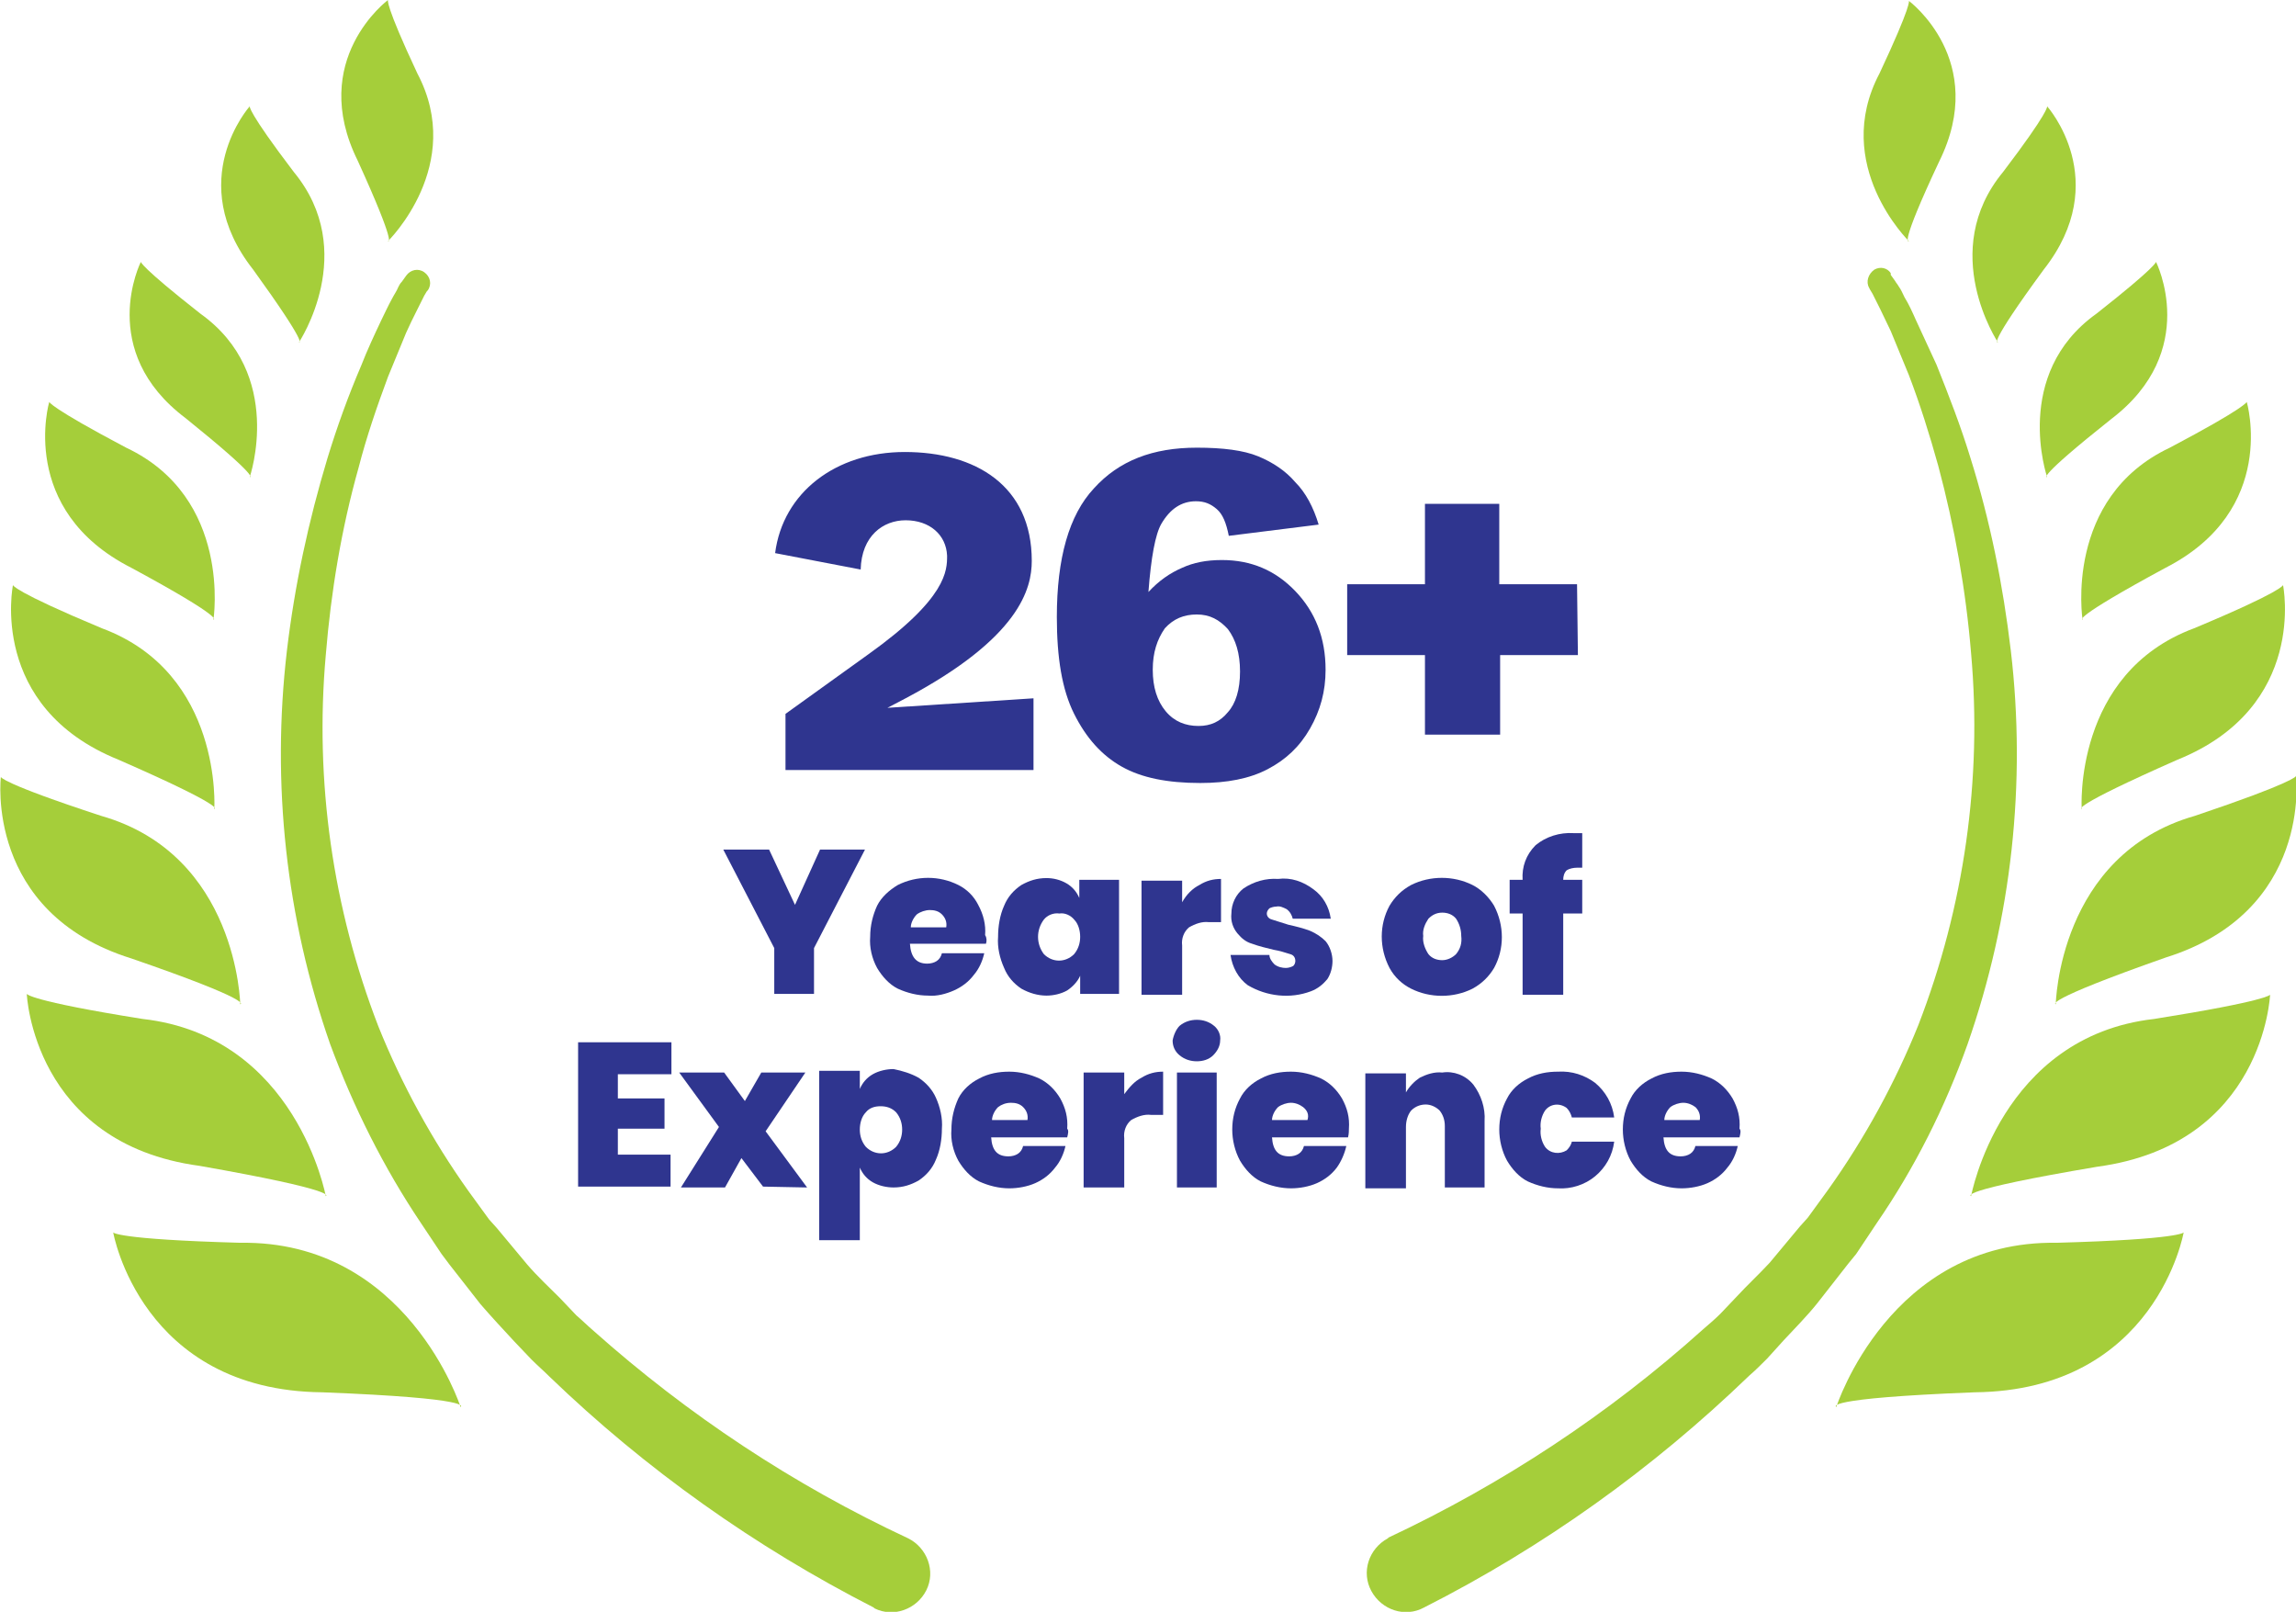 <?xml version="1.0" encoding="utf-8"?>
<!-- Generator: Adobe Illustrator 27.6.1, SVG Export Plug-In . SVG Version: 6.00 Build 0)  -->
<svg version="1.1" id="Layer_1" xmlns="http://www.w3.org/2000/svg" xmlns:xlink="http://www.w3.org/1999/xlink" x="0px" y="0px"
	 viewBox="0 0 265.7 186.5" style="enable-background:new 0 0 265.7 186.5;" xml:space="preserve">
<style type="text/css">
	.st0{fill:#A5CE3A;}
	.st1{fill:#2F358F;}
	.st2{enable-background:new    ;}
</style>
<path class="st0" d="M53.3,162.8c0,0-6.2-19.3-25.5-19c-14.4-0.4-14.7-1.2-14.7-1.2s3.2,18.3,24.2,18.5
	C55.3,161.8,53.3,162.8,53.3,162.8z"/>
<path class="st0" d="M37.7,138.4c0,0-3.4-18.5-21.2-20.5C3.3,115.8,3.1,115,3.1,115s0.7,17.3,20,19.9
	C39.6,137.8,37.7,138.4,37.7,138.4z"/>
<path class="st0" d="M27.8,116.2c0,0-0.3-17.3-16.1-21.8C0.1,90.6,0.1,89.9,0.1,89.9s-1.9,15.7,15.1,21
	C29.7,115.9,27.8,116.2,27.8,116.2z"/>
<path class="st0" d="M24.8,93.6c0,0,1-15.7-13-20.9c-10.3-4.3-10.3-5-10.3-5s-2.9,14.1,12.2,20.2C26.5,93.5,24.8,93.6,24.8,93.6z"/>
<path class="st0" d="M24.7,71.7c0,0,2.2-14.1-10.1-19.9c-8.9-4.7-8.9-5.3-8.9-5.3S2,59,15.2,65.7C26.3,71.7,24.7,71.7,24.7,71.7z"/>
<path class="st0" d="M28.9,55.2c0,0,4.1-11.9-5.7-18.9c-7-5.5-6.9-6-6.9-6s-5.2,10.3,5.2,18.1C30.3,55.5,28.9,55.2,28.9,55.2z"/>
<path class="st0" d="M34.6,39.6c0,0,7-10.5-0.6-19.7c-5.4-7.1-5.1-7.6-5.1-7.6s-7.7,8.6,0.4,18.9C35.8,40.2,34.6,39.6,34.6,39.6z"/>
<path class="st0" d="M44.9,27.9c0,0,9-8.8,3.4-19.4C44.5,0.4,44.9,0,44.9,0s-9.3,6.9-3.5,18.6C46,28.7,44.9,27.9,44.9,27.9z"/>
<path class="st0" d="M49.4,33.7l-0.3,0.5c-0.1,0.2-0.2,0.4-0.3,0.6c-0.2,0.4-0.4,0.8-0.6,1.2c-0.4,0.8-0.8,1.6-1.2,2.5
	c-0.7,1.7-1.4,3.4-2.1,5.1c-1.3,3.5-2.5,7-3.4,10.5c-2,7.1-3.2,14.4-3.8,21.7c-1.3,14.6,0.8,29.3,6.1,43c2.7,6.7,6.2,13.1,10.4,19
	l1.6,2.2l0.8,1.1l0.9,1l3.5,4.2c1.2,1.4,2.5,2.6,3.8,3.9l1.9,2c0.7,0.6,1.3,1.2,2,1.8c10.9,9.7,23.1,17.8,36.4,24
	c2.2,1.1,3.2,3.8,2.1,6s-3.8,3.2-6,2.1l0,0l0,0l-0.1-0.1c-13.7-7-26.4-16-37.5-26.7c-0.7-0.7-1.4-1.3-2.1-2l-2-2.1
	c-1.3-1.4-2.6-2.8-3.9-4.3l-3.6-4.6l-0.9-1.2l-0.8-1.2l-1.6-2.4c-4.3-6.4-7.8-13.4-10.5-20.7c-5.1-14.6-6.8-30.1-5-45.5
	c0.9-7.6,2.5-15,4.7-22.3c1.1-3.6,2.4-7.2,3.9-10.7c0.7-1.8,1.5-3.5,2.3-5.2c0.4-0.8,0.8-1.7,1.3-2.6c0.2-0.4,0.5-0.8,0.7-1.3
	c0.1-0.2,0.2-0.4,0.4-0.6l0.5-0.7c0.5-0.7,1.4-0.9,2.1-0.4c0.7,0.5,0.9,1.4,0.4,2.1L49.4,33.7z"/>
<path class="st0" d="M212.5,162.8c0,0,6.2-19.3,25.5-19c14.4-0.4,14.7-1.2,14.7-1.2s-3.2,18.3-24.2,18.5
	C210.5,161.8,212.5,162.8,212.5,162.8z"/>
<path class="st0" d="M228.1,138.4c0,0,3.4-18.5,21.2-20.5c13.2-2.1,13.4-2.8,13.4-2.8s-0.7,17.3-20,19.9
	C226.1,137.8,228.1,138.4,228.1,138.4z"/>
<path class="st0" d="M237.9,116.2c0,0,0.3-17.3,16.1-21.8c11.6-3.9,11.7-4.6,11.7-4.6s1.9,15.7-15.1,21
	C236.1,115.9,237.9,116.2,237.9,116.2z"/>
<path class="st0" d="M240.9,93.6c0,0-1-15.7,13-20.9c10.3-4.3,10.3-5,10.3-5s2.9,14.1-12.2,20.2C239.3,93.5,240.9,93.6,240.9,93.6z"
	/>
<path class="st0" d="M241,71.7c0,0-2.2-14.1,10.1-19.9c8.9-4.7,8.9-5.3,8.9-5.3s3.7,12.5-9.4,19.2C239.5,71.7,241,71.7,241,71.7z"/>
<path class="st0" d="M236.9,55.2c0,0-4.1-11.9,5.7-18.9c7-5.5,6.9-6,6.9-6s5.2,10.3-5.2,18.2C235.5,55.5,236.9,55.2,236.9,55.2z"/>
<path class="st0" d="M231.2,39.6c0,0-7-10.5,0.6-19.7c5.4-7.1,5.1-7.6,5.1-7.6s7.7,8.6-0.4,18.9C229.9,40.2,231.2,39.6,231.2,39.6z"
	/>
<path class="st0" d="M220.9,27.9c0,0-9-8.8-3.4-19.4c3.8-8.1,3.4-8.4,3.4-8.4s9.3,6.9,3.5,18.6C219.7,28.7,220.9,27.9,220.9,27.9z"
	/>
<path class="st0" d="M218.8,31.8l0.5,0.7c0.1,0.2,0.3,0.4,0.4,0.6c0.3,0.4,0.5,0.9,0.7,1.3c0.5,0.8,0.9,1.7,1.3,2.6
	c0.8,1.7,1.6,3.5,2.4,5.2c1.4,3.5,2.8,7.1,3.9,10.7c2.3,7.3,3.8,14.8,4.7,22.4c1.8,15.3,0.1,30.9-5,45.5
	c-2.6,7.3-6.1,14.3-10.5,20.7l-1.6,2.4l-0.8,1.2l-0.9,1.1l-3.6,4.6c-1.2,1.5-2.6,2.9-3.9,4.3l-1.9,2.1c-0.7,0.7-1.4,1.4-2.1,2
	C191.2,170,178.6,179,164.8,186c-2.2,1.2-4.9,0.3-6.1-1.9s-0.3-4.9,1.9-6.1l0,0l0,0l0.1-0.1c13.2-6.2,25.5-14.3,36.4-24.1
	c0.7-0.6,1.4-1.2,2-1.8l1.9-2c1.2-1.3,2.6-2.6,3.8-3.9l3.5-4.2l0.9-1l0.8-1.1l1.6-2.2c4.2-5.9,7.7-12.3,10.4-19
	c5.3-13.7,7.4-28.4,6.1-43c-0.6-7.3-1.9-14.6-3.8-21.7c-1-3.6-2.1-7.1-3.4-10.5c-0.7-1.7-1.4-3.4-2.1-5.1c-0.4-0.8-0.8-1.7-1.2-2.5
	c-0.2-0.4-0.4-0.8-0.6-1.2c-0.1-0.2-0.2-0.4-0.3-0.6l-0.3-0.5l-0.1-0.2c-0.4-0.7-0.1-1.6,0.6-2.1c0.7-0.4,1.5-0.2,1.9,0.4
	L218.8,31.8z"/>
<g>
	<path class="st1" d="M182.6,75.8h-9V85h-8.7v-9.2h-9v-8.2h9v-9.3h8.6v9.3h9L182.6,75.8z"/>
</g>
<g>
	<g>
		<path class="st1" d="M100.1,98.3l-5.9,11.4v5.3h-4.6v-5.3l-5.9-11.4H89l3,6.4l2.9-6.4H100.1z"/>
		<path class="st1" d="M114.1,109.2h-8.8c0.1,1.5,0.7,2.3,2,2.3c0.4,0,0.8-0.1,1.1-0.3c0.3-0.2,0.5-0.5,0.6-0.9h4.9
			c-0.2,0.9-0.6,1.8-1.2,2.5c-0.6,0.8-1.4,1.4-2.3,1.8s-2,0.7-3,0.6c-1.2,0-2.4-0.3-3.5-0.8c-1-0.5-1.8-1.4-2.4-2.4
			c-0.6-1.1-0.9-2.4-0.8-3.6c0-1.3,0.3-2.5,0.8-3.6c0.5-1,1.4-1.8,2.4-2.4c2.2-1.1,4.8-1.1,7,0c1,0.5,1.8,1.3,2.3,2.3
			c0.6,1.1,0.9,2.3,0.8,3.5C114.2,108.5,114.2,108.9,114.1,109.2z M109,105.8c-0.4-0.4-0.9-0.5-1.4-0.5s-1.1,0.2-1.5,0.5
			c-0.4,0.4-0.7,1-0.7,1.5h4.1C109.6,106.7,109.4,106.2,109,105.8z"/>
		<path class="st1" d="M123.4,102.2c0.7,0.4,1.2,1,1.5,1.7v-2.1h4.6V115H125v-2.1c-0.3,0.7-0.9,1.3-1.5,1.7
			c-0.7,0.4-1.6,0.6-2.4,0.6c-1,0-2-0.3-2.9-0.8c-0.9-0.6-1.6-1.4-2-2.4c-0.5-1.1-0.8-2.4-0.7-3.6c0-1.2,0.2-2.5,0.7-3.6
			c0.4-1,1.1-1.8,2-2.4c0.9-0.5,1.8-0.8,2.9-0.8C121.9,101.6,122.7,101.8,123.4,102.2z M120.8,106.4c-0.9,1.2-0.9,2.8,0,4
			c1,1,2.5,1,3.5,0l0,0c0.5-0.6,0.7-1.3,0.7-2s-0.2-1.5-0.7-2c-0.4-0.5-1.1-0.8-1.7-0.7C121.9,105.6,121.2,105.9,120.8,106.4z"/>
		<path class="st1" d="M138.8,102.4c0.8-0.5,1.6-0.7,2.5-0.7v5h-1.4c-0.8-0.1-1.6,0.2-2.3,0.6c-0.6,0.5-0.9,1.3-0.8,2.1v5.7h-4.7
			v-13.2h4.7v2.5C137.3,103.5,138,102.8,138.8,102.4z"/>
		<path class="st1" d="M152,102.9c1.1,0.8,1.8,2,2,3.4h-4.4c-0.1-0.4-0.3-0.8-0.7-1.1c-0.4-0.2-0.8-0.4-1.2-0.3
			c-0.3,0-0.6,0.1-0.8,0.2c-0.2,0.2-0.3,0.4-0.3,0.6c0,0.3,0.2,0.6,0.6,0.7c0.6,0.2,1.3,0.4,1.9,0.6c0.9,0.2,1.7,0.4,2.5,0.7
			c0.7,0.3,1.3,0.7,1.8,1.2c0.5,0.6,0.8,1.5,0.8,2.3c0,0.7-0.2,1.5-0.6,2.1c-0.5,0.6-1.1,1.1-1.9,1.4c-2.4,0.9-5.1,0.6-7.3-0.7
			c-1.1-0.8-1.8-2.1-2-3.5h4.5c0,0.4,0.3,0.8,0.6,1.1c0.4,0.3,0.9,0.4,1.3,0.4c0.3,0,0.6-0.1,0.8-0.2s0.3-0.4,0.3-0.6
			c0-0.4-0.2-0.7-0.6-0.8c-0.6-0.2-1.3-0.4-1.9-0.5c-0.8-0.2-1.7-0.4-2.5-0.7c-0.7-0.2-1.2-0.6-1.7-1.2s-0.8-1.4-0.7-2.3
			c0-1.1,0.5-2.2,1.4-2.9c1.2-0.8,2.6-1.2,4-1.1C149.4,101.5,150.8,102,152,102.9z"/>
		<path class="st1" d="M170.4,102.4c1,0.5,1.9,1.4,2.5,2.4c1.2,2.3,1.2,5,0,7.2c-0.6,1-1.4,1.8-2.5,2.4c-2.2,1.1-4.9,1.1-7.1,0
			c-1-0.5-1.9-1.3-2.5-2.4c-1.2-2.3-1.2-5,0-7.2c0.6-1,1.4-1.8,2.5-2.4C165.5,101.3,168.2,101.3,170.4,102.4z M165.3,106.3
			c-0.4,0.6-0.7,1.3-0.6,2c-0.1,0.7,0.2,1.5,0.6,2.1c0.4,0.5,1,0.7,1.6,0.7s1.2-0.3,1.6-0.7c0.5-0.6,0.7-1.3,0.6-2.1
			c0-0.7-0.2-1.4-0.6-2c-0.4-0.5-1-0.7-1.6-0.7C166.2,105.6,165.7,105.9,165.3,106.3z"/>
		<path class="st1" d="M182.5,100.4c-0.4,0-0.9,0.1-1.2,0.3c-0.3,0.3-0.4,0.7-0.4,1.1h2.2v3.9h-2.2v9.4h-4.7v-9.4h-1.5v-3.9h1.5
			c-0.1-1.5,0.4-2.9,1.5-4c1.2-1,2.8-1.5,4.4-1.4c0.2,0,0.5,0,1,0v4H182.5z"/>
	</g>
	<g>
		<path class="st1" d="M71.5,124.3v2.8h5.4v3.5h-5.4v3h6.1v3.7H66.9v-16.7h10.8v3.7H71.5z"/>
		<path class="st1" d="M88.3,137.3l-2.5-3.3l-1.9,3.4h-5.1l4.4-7l-4.6-6.3h5.2l2.4,3.3l1.9-3.3h5.1l-4.6,6.8l4.8,6.5L88.3,137.3z"/>
		<path class="st1" d="M106.3,124.7c0.9,0.6,1.6,1.4,2,2.3c0.5,1.1,0.8,2.4,0.7,3.6c0,1.2-0.2,2.5-0.7,3.6c-0.4,1-1.1,1.8-2,2.4
			c-0.9,0.5-1.8,0.8-2.9,0.8c-0.8,0-1.7-0.2-2.4-0.6c-0.7-0.4-1.2-1-1.5-1.7v8.4h-4.7v-19.6h4.7v2.1c0.3-0.7,0.8-1.3,1.5-1.7
			c0.7-0.4,1.6-0.6,2.4-0.6C104.4,123.9,105.4,124.2,106.3,124.7z M100.2,128.7c-0.5,0.5-0.7,1.3-0.7,2s0.2,1.4,0.7,2
			c1,1,2.5,1,3.5,0l0,0c0.5-0.6,0.7-1.3,0.7-2s-0.2-1.4-0.7-2c-0.5-0.5-1.1-0.7-1.8-0.7C101.2,128,100.6,128.2,100.2,128.7
			L100.2,128.7z"/>
		<path class="st1" d="M123.5,131.6h-8.8c0.1,1.5,0.7,2.2,2,2.2c0.4,0,0.8-0.1,1.1-0.3c0.3-0.2,0.5-0.5,0.6-0.9h4.9
			c-0.2,0.9-0.6,1.8-1.2,2.5c-0.6,0.8-1.4,1.4-2.3,1.8c-0.9,0.4-2,0.6-3,0.6c-1.2,0-2.4-0.3-3.5-0.8c-1-0.5-1.8-1.4-2.4-2.4
			c-0.6-1.1-0.9-2.4-0.8-3.6c0-1.3,0.3-2.5,0.8-3.6c0.5-1,1.4-1.8,2.4-2.3c1.1-0.6,2.3-0.8,3.5-0.8s2.4,0.3,3.5,0.8
			c1,0.5,1.8,1.3,2.4,2.3c0.6,1.1,0.9,2.2,0.8,3.5C123.7,130.8,123.6,131.2,123.5,131.6z M118.4,128.1c-0.4-0.4-0.9-0.5-1.4-0.5
			c-0.6,0-1.1,0.2-1.5,0.5c-0.4,0.4-0.7,1-0.7,1.5h4.1C119,129,118.8,128.5,118.4,128.1z"/>
		<path class="st1" d="M132.1,124.7c0.8-0.5,1.6-0.7,2.5-0.7v5h-1.4c-0.8-0.1-1.6,0.2-2.3,0.6c-0.6,0.5-0.9,1.3-0.8,2.1v5.7h-4.7
			v-13.3h4.7v2.5C130.7,125.8,131.3,125.1,132.1,124.7z"/>
		<path class="st1" d="M136.5,118.7c0.6-0.5,1.3-0.7,2-0.7s1.4,0.2,2,0.7c0.5,0.4,0.8,1.1,0.7,1.7c0,0.6-0.3,1.2-0.8,1.7
			s-1.2,0.7-1.9,0.7s-1.4-0.2-2-0.7c-0.5-0.4-0.8-1-0.8-1.7C135.8,119.8,136.1,119.1,136.5,118.7z M140.8,124.1v13.3h-4.6v-13.3
			L140.8,124.1z"/>
		<path class="st1" d="M156,131.6h-8.8c0.1,1.5,0.7,2.2,2,2.2c0.4,0,0.8-0.1,1.1-0.3s0.5-0.5,0.6-0.9h4.9c-0.2,0.9-0.6,1.8-1.1,2.5
			c-0.6,0.8-1.4,1.4-2.3,1.8c-0.9,0.4-2,0.6-3,0.6c-1.2,0-2.4-0.3-3.5-0.8c-1-0.5-1.8-1.4-2.4-2.4c-0.6-1.1-0.9-2.4-0.9-3.6
			c0-1.3,0.3-2.5,0.9-3.6c0.5-1,1.4-1.8,2.4-2.3c1.1-0.6,2.3-0.8,3.5-0.8s2.4,0.3,3.5,0.8c1,0.5,1.8,1.3,2.4,2.3
			c0.6,1.1,0.9,2.2,0.8,3.5C156.1,130.8,156.1,131.2,156,131.6z M150.8,128.1c-0.4-0.3-0.9-0.5-1.4-0.5s-1.1,0.2-1.5,0.5
			c-0.4,0.4-0.7,1-0.7,1.5h4.1C151.5,129,151.3,128.5,150.8,128.1L150.8,128.1z"/>
		<path class="st1" d="M170.5,125.5c0.9,1.2,1.4,2.7,1.3,4.2v7.7h-4.6v-7.1c0-0.7-0.2-1.3-0.6-1.8c-0.4-0.4-1-0.7-1.6-0.7
			s-1.2,0.2-1.7,0.7c-0.4,0.5-0.6,1.2-0.6,1.9v7.1H158v-13.3h4.7v2.2c0.4-0.7,1-1.3,1.6-1.7c0.8-0.4,1.7-0.7,2.6-0.6
			C168.2,123.9,169.6,124.4,170.5,125.5z"/>
		<path class="st1" d="M184.6,125.3c1.2,1,2,2.4,2.2,4h-4.9c-0.1-0.4-0.3-0.8-0.6-1.1c-0.8-0.6-1.9-0.5-2.5,0.3l0,0
			c-0.4,0.6-0.6,1.4-0.5,2.1c-0.1,0.7,0.1,1.5,0.5,2.1c0.6,0.8,1.7,0.9,2.5,0.4l0,0c0.3-0.3,0.5-0.6,0.6-1h4.9c-0.2,1.6-1,3-2.2,4
			s-2.8,1.5-4.3,1.4c-1.2,0-2.4-0.3-3.5-0.8c-1-0.5-1.8-1.4-2.4-2.4c-0.6-1.1-0.9-2.4-0.9-3.6c0-1.3,0.3-2.5,0.9-3.6
			c0.5-1,1.4-1.8,2.4-2.3c1.1-0.6,2.3-0.8,3.5-0.8C181.9,123.9,183.4,124.4,184.6,125.3z"/>
		<path class="st1" d="M201.3,131.6h-8.8c0.1,1.5,0.7,2.2,2,2.2c0.4,0,0.8-0.1,1.1-0.3s0.5-0.5,0.6-0.9h4.9
			c-0.2,0.9-0.6,1.8-1.2,2.5c-0.6,0.8-1.4,1.4-2.3,1.8c-0.9,0.4-2,0.6-3,0.6c-1.2,0-2.4-0.3-3.5-0.8c-1-0.5-1.8-1.4-2.4-2.4
			c-0.6-1.1-0.9-2.4-0.9-3.6c0-1.3,0.3-2.5,0.9-3.6c0.5-1,1.4-1.8,2.4-2.3c1.1-0.6,2.3-0.8,3.5-0.8s2.4,0.3,3.5,0.8
			c1,0.5,1.8,1.3,2.4,2.3c0.6,1.1,0.9,2.2,0.8,3.5C201.5,130.8,201.4,131.2,201.3,131.6z M196.2,128.1c-0.4-0.3-0.9-0.5-1.4-0.5
			s-1.1,0.2-1.5,0.5c-0.4,0.4-0.7,1-0.7,1.5h4.1C196.8,129,196.6,128.5,196.2,128.1L196.2,128.1z"/>
	</g>
</g>
<g class="st2">
	<path class="st1" d="M119.6,80.8v8.3H90.9v-6.5l9.6-6.9c9.1-6.5,9.1-9.7,9.1-11.4c-0.1-2.4-2-4.1-4.8-4.1c-2.6,0-5.1,1.8-5.2,5.7
		L89.7,64c0.9-7,7-11.7,15-11.7c8.2,0,14.7,3.9,14.7,12.6c0,3.2-1.4,8.9-14.6,15.9l-2.1,1.1L119.6,80.8z"/>
</g>
<g>
	<path class="st1" d="M152.6,60.7L142.2,62c-0.3-1.5-0.7-2.5-1.4-3.1s-1.4-0.9-2.4-0.9c-1.7,0-3,0.9-4,2.6c-0.7,1.2-1.2,3.9-1.5,7.9
		c1.2-1.3,2.5-2.2,3.9-2.8c1.3-0.6,2.8-0.9,4.6-0.9c3.4,0,6.2,1.2,8.5,3.6c2.3,2.4,3.5,5.4,3.5,9.1c0,2.5-0.6,4.7-1.8,6.8
		c-1.2,2.1-2.8,3.6-4.9,4.7c-2.1,1.1-4.7,1.6-7.8,1.6c-3.8,0-6.8-0.6-9.1-1.9c-2.3-1.3-4.1-3.3-5.5-6.1c-1.4-2.8-2-6.5-2-11.2
		c0-6.8,1.4-11.8,4.3-14.9c2.9-3.2,6.8-4.7,11.9-4.7c3,0,5.4,0.3,7.1,1c1.7,0.7,3.2,1.7,4.3,3C151.1,57,152,58.7,152.6,60.7z
		 M133.4,77.5c0,2,0.5,3.6,1.5,4.8c1,1.2,2.3,1.7,3.8,1.7c1.4,0,2.5-0.5,3.4-1.6c0.9-1,1.4-2.6,1.4-4.7c0-2.1-0.5-3.7-1.4-4.9
		c-1-1.1-2.1-1.7-3.6-1.7c-1.5,0-2.7,0.5-3.7,1.6C133.9,74,133.4,75.5,133.4,77.5z"/>
</g>
</svg>
